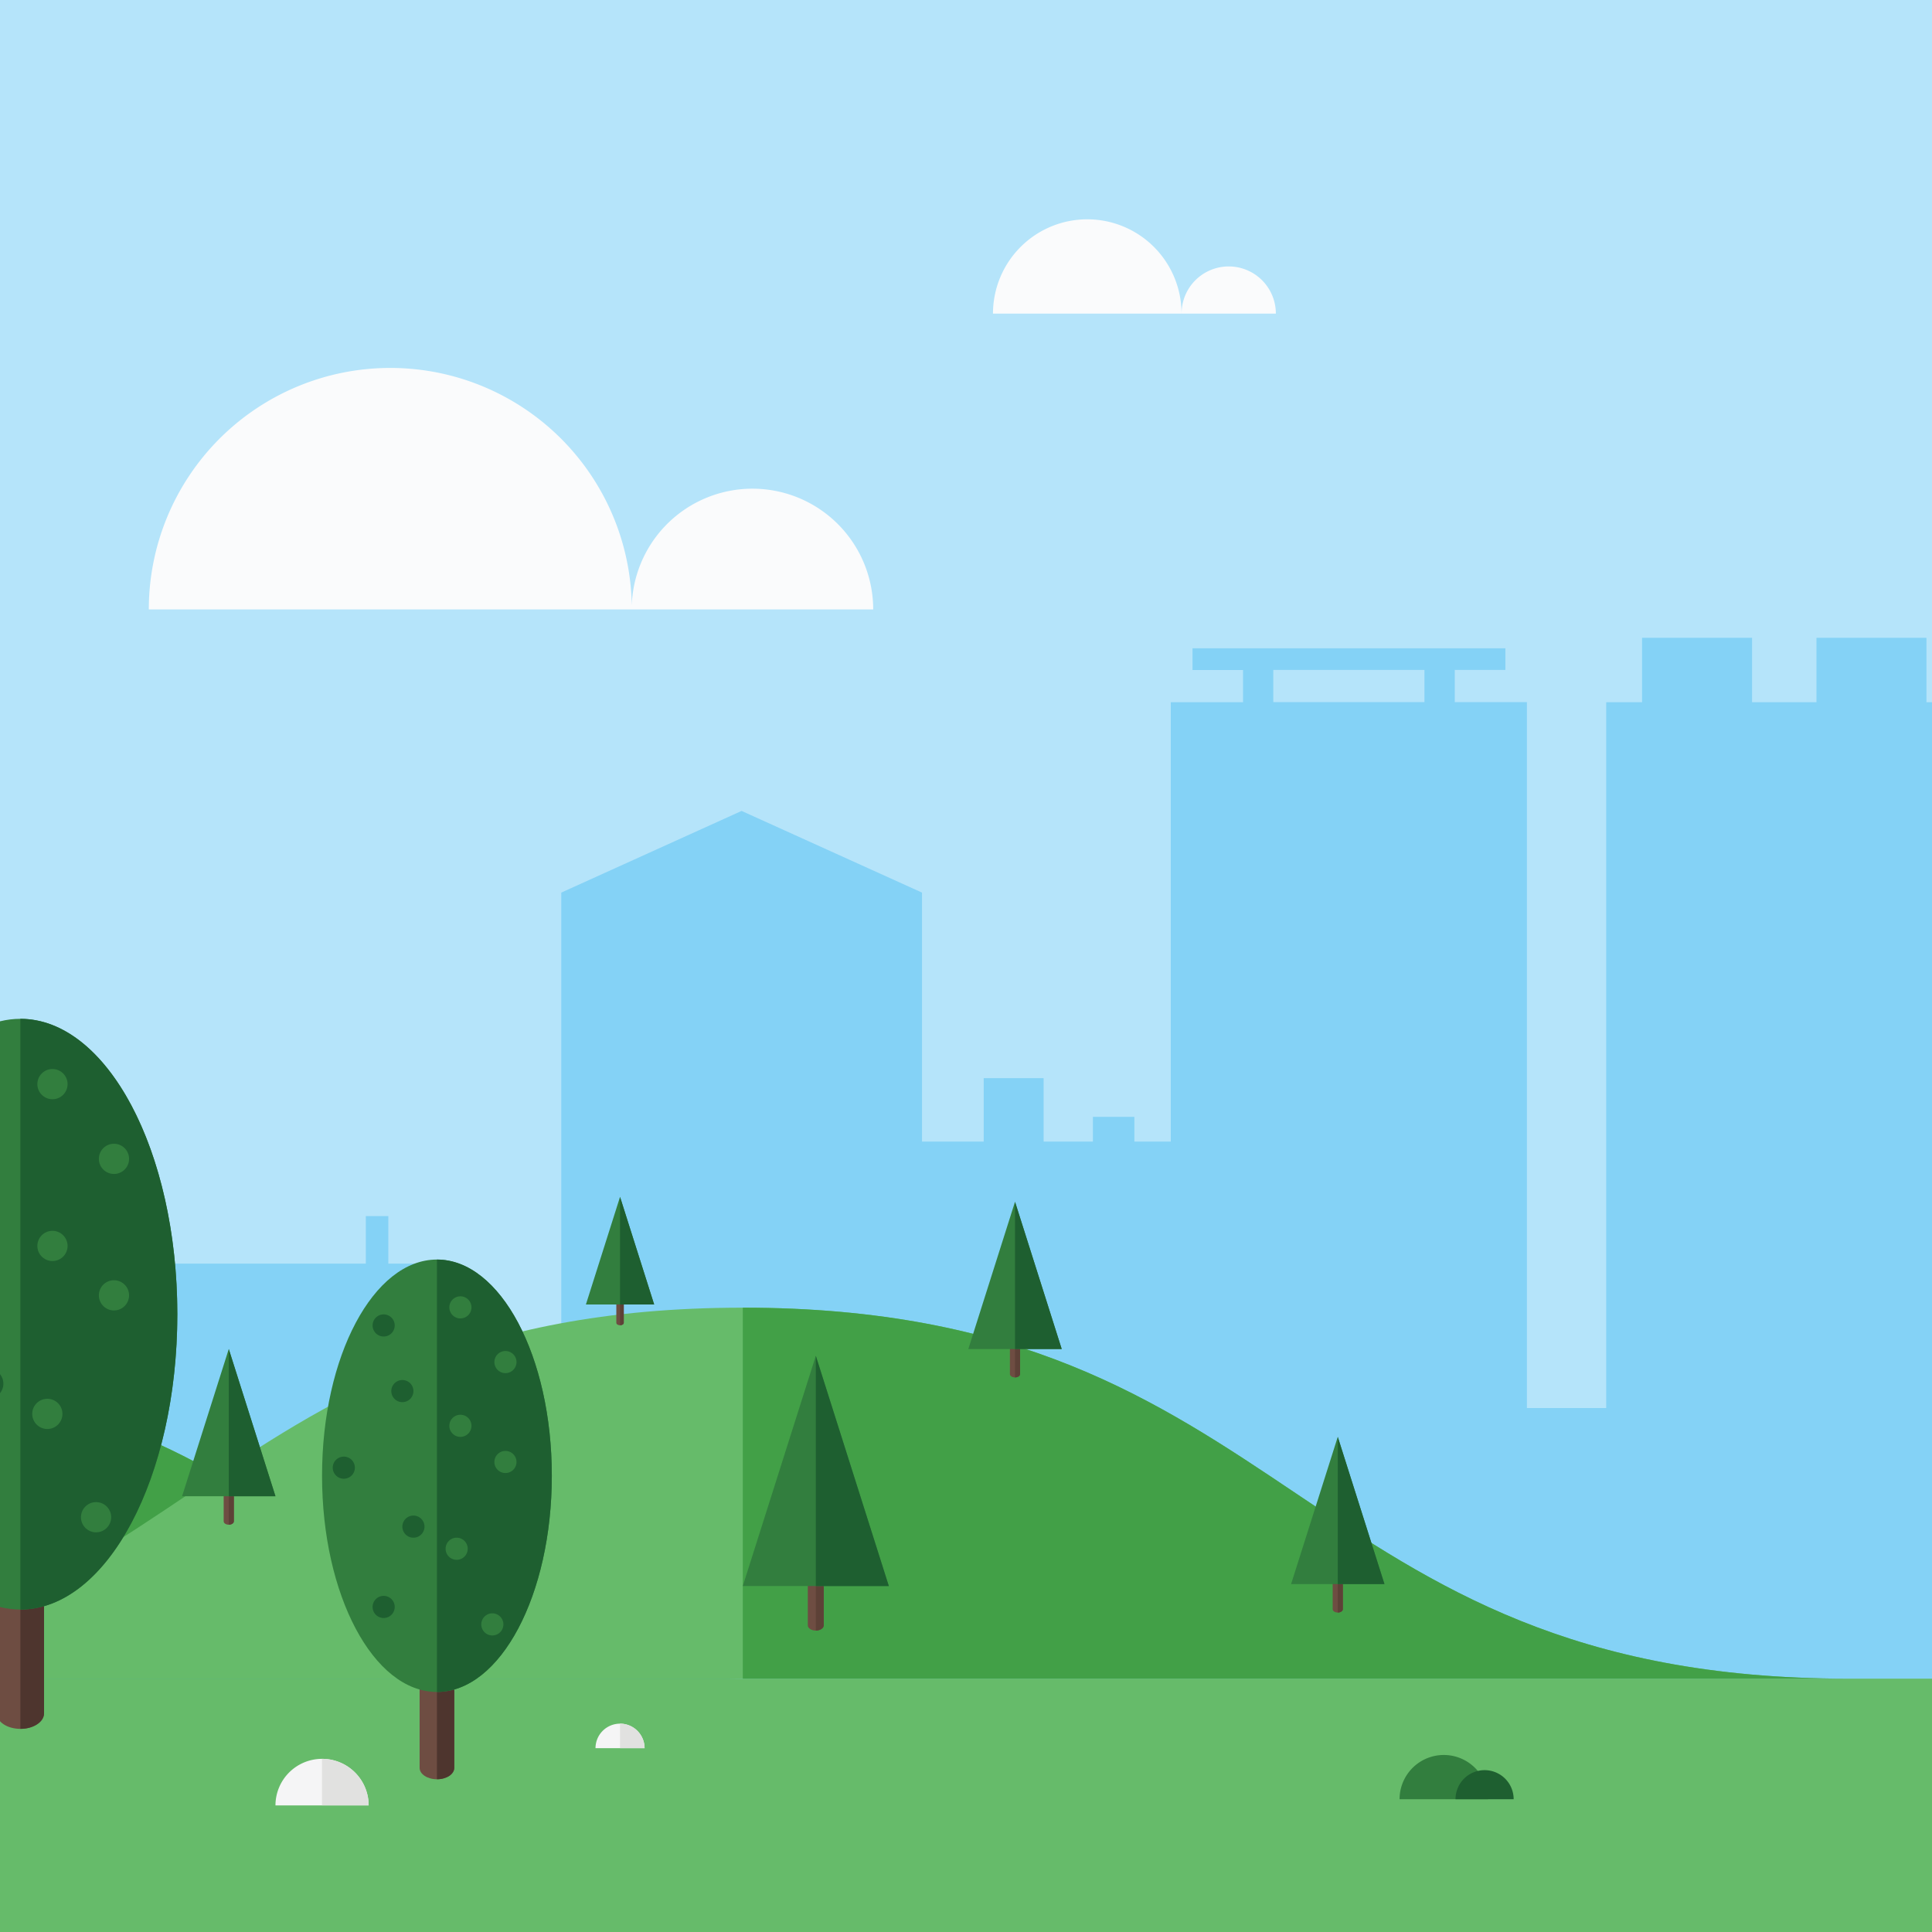 <svg xmlns="http://www.w3.org/2000/svg" xmlns:xlink="http://www.w3.org/1999/xlink" width="120" height="120" viewBox="0 0 120 120">
  <rect x="0" y="0" width="120" height="120" fill="#808080" stroke="none"/>
  <defs>
    <clipPath id="clip-path">
      <rect id="長方形_756" data-name="長方形 756" width="120" height="120" transform="translate(163 29)" fill="#73cccc"/>
    </clipPath>
  </defs>
  <g id="マスクグループ_15" data-name="マスクグループ 15" transform="translate(-163 -29)" clip-path="url(#clip-path)">
    <rect id="長方形_774" data-name="長方形 774" width="120" height="120" transform="translate(163 29)" fill="#b5e4fa"/>
    <g id="OBJECTS" transform="translate(80 22.428)">
      <g id="グループ_255" data-name="グループ 255" transform="translate(24.628 9)">
        <path id="合体_2" data-name="合体 2" d="M-1492.25-3088.859a7.5,7.5,0,0,1,7.5-7.5,7.5,7.5,0,0,1,7.5,7.5Zm-29.993,0a15,15,0,0,1,15-15,15,15,0,0,1,15,15Z" transform="translate(1589.858 3124.284)" fill="#fafbfc" stroke="rgba(0,0,0,0)" stroke-width="1"/>
        <path id="合体_3" data-name="合体 3" d="M-1563.963-3088.765a2.929,2.929,0,0,1,2.929-2.929,2.928,2.928,0,0,1,2.928,2.929Zm-11.713,0a5.857,5.857,0,0,1,5.856-5.856,5.856,5.856,0,0,1,5.856,5.856Z" transform="translate(1695.724 3105.815)" fill="#fafbfc" stroke="rgba(0,0,0,0)" stroke-width="1"/>
      </g>
      <g id="グループ_286" data-name="グループ 286" transform="translate(51 66.356)">
        <path id="パス_449" data-name="パス 449" d="M302.007,277.731v-2.7h-1.461v-.53h22.792v.53h-1.383v2.7h2.914V283.6h4.444V270.07h18.2v-2.952h1.4v2.952h2.6v22.31h4.935V279.043h3.206V247.026l11.2-5.073,11.205,5.073v15.466h3.833v-3.941h3.72v3.941h3.063v-1.537h2.575v1.537h2.262V235.2H402v-2h-3.139V231.85h19.433v1.344H415.15v2h4.482v43.846h4.925V235.2h2.227v-4h6.832v4h4v-4h6.832v4h2.227v42.858H456.81v-3.7h4.464v3.7h1.472V286.3h10.715V273.948l19.574-7.85v31.773H299.093v-20.14Zm111.259-44.537h-9.388v2h9.388Zm-92.708,44.537v-2.7H303.4v2.7Z" transform="translate(-292.792 -251.369)" fill="#84d2f6"/>
        <rect id="長方形_773" data-name="長方形 773" width="283" height="16.742" transform="translate(0 44.482)" fill="#66bb6a"/>
        <g id="グループ_256" data-name="グループ 256" transform="translate(0 26.46)">
          <path id="パス_450" data-name="パス 450" d="M78.136,324.014H0V313.387c6-3.905,12.611-7.4,24.426-7.4C51.283,305.99,51.283,324.014,78.136,324.014Z" transform="translate(0 -305.99)" fill="#66bb6a"/>
          <path id="パス_451" data-name="パス 451" d="M69.052,324.013H122.76c-26.854,0-26.854-18.021-53.708-18.021h0Z" transform="translate(-44.625 -305.991)" fill="#42a047"/>
        </g>
        <g id="グループ_257" data-name="グループ 257" transform="translate(9.458 21.438)">
          <path id="パス_452" data-name="パス 452" d="M164.091,314.837c-34.339,0-34.339-23.044-68.677-23.044s-34.339,23.044-68.678,23.044Z" transform="translate(-26.736 -291.793)" fill="#66bb6a"/>
          <path id="パス_453" data-name="パス 453" d="M220.878,314.837h68.678c-34.339,0-34.339-23.044-68.677-23.044h0Z" transform="translate(-152.2 -291.793)" fill="#42a047"/>
        </g>
        <g id="グループ_258" data-name="グループ 258" transform="translate(218.041 25.469)">
          <path id="パス_454" data-name="パス 454" d="M681.329,303.813V322.2H616.37c28.332,0,28.332-19.014,56.667-19.014A51.932,51.932,0,0,1,681.329,303.813Z" transform="translate(-616.37 -303.19)" fill="#66bb6a"/>
          <path id="パス_455" data-name="パス 455" d="M784.852,303.813V322.2H776.56V303.19A51.934,51.934,0,0,1,784.852,303.813Z" transform="translate(-719.893 -303.19)" fill="#42a047"/>
        </g>
        <g id="グループ_259" data-name="グループ 259" transform="translate(52.003 18.449)">
          <path id="パス_456" data-name="パス 456" d="M164.134,340.6v11.317c0,.392.482.709,1.076.709s1.076-.317,1.076-.709V340.6Z" transform="translate(-158.074 -320.346)" fill="#6e4d42"/>
          <path id="パス_457" data-name="パス 457" d="M168.252,340.6v11.317c0,.392-.482.709-1.076.709V340.6Z" transform="translate(-160.04 -320.346)" fill="#4e352e"/>
          <ellipse id="楕円形_16" data-name="楕円形 16" cx="7.136" cy="13.429" rx="7.136" ry="13.429" transform="translate(0 0)" fill="#327e3e"/>
          <path id="パス_458" data-name="パス 458" d="M167.176,283.344V310.2c3.941,0,7.135-6.012,7.135-13.429S171.117,283.344,167.176,283.344Z" transform="translate(-160.04 -283.344)" fill="#1e5f30"/>
          <path id="パス_459" data-name="パス 459" d="M157.255,343.084a.687.687,0,1,1-.687-.687A.687.687,0,0,1,157.255,343.084Z" transform="translate(-152.741 -321.507)" fill="#1e5f30"/>
          <path id="パス_460" data-name="パス 460" d="M162.483,328.984a.687.687,0,1,1-.687-.687A.687.687,0,0,1,162.483,328.984Z" transform="translate(-156.12 -312.395)" fill="#1e5f30"/>
          <path id="パス_461" data-name="パス 461" d="M150.259,318.632a.687.687,0,1,1-.687-.687A.687.687,0,0,1,150.259,318.632Z" transform="translate(-148.22 -305.705)" fill="#1e5f30"/>
          <path id="パス_462" data-name="パス 462" d="M160.541,305.184a.687.687,0,1,1-.687-.687A.687.687,0,0,1,160.541,305.184Z" transform="translate(-154.865 -297.014)" fill="#1e5f30"/>
          <path id="パス_463" data-name="パス 463" d="M170.731,290.484a.687.687,0,1,1-.687-.687A.687.687,0,0,1,170.731,290.484Z" transform="translate(-161.45 -287.514)" fill="#327e3e"/>
          <path id="パス_464" data-name="パス 464" d="M178.636,300.089a.687.687,0,1,1-.687-.687A.687.687,0,0,1,178.636,300.089Z" transform="translate(-166.558 -293.721)" fill="#327e3e"/>
          <path id="パス_465" data-name="パス 465" d="M170.731,311.282a.687.687,0,1,1-.687-.687A.687.687,0,0,1,170.731,311.282Z" transform="translate(-161.45 -300.955)" fill="#327e3e"/>
          <path id="パス_466" data-name="パス 466" d="M178.636,317.63a.687.687,0,1,1-.687-.687A.687.687,0,0,1,178.636,317.63Z" transform="translate(-166.558 -305.057)" fill="#327e3e"/>
          <path id="パス_467" data-name="パス 467" d="M170.071,332.868a.687.687,0,1,1-.687-.687A.687.687,0,0,1,170.071,332.868Z" transform="translate(-161.023 -314.905)" fill="#327e3e"/>
          <path id="パス_468" data-name="パス 468" d="M176.335,346.148a.687.687,0,1,1-.687-.687A.687.687,0,0,1,176.335,346.148Z" transform="translate(-165.071 -323.487)" fill="#327e3e"/>
          <path id="パス_469" data-name="パス 469" d="M157.255,293.658a.687.687,0,1,1-.687-.687A.687.687,0,0,1,157.255,293.658Z" transform="translate(-152.741 -289.565)" fill="#1e5f30"/>
        </g>
        <g id="グループ_260" data-name="グループ 260" transform="translate(23.518 3.497)">
          <path id="パス_470" data-name="パス 470" d="M89.883,319.3v15.459c0,.535.658.969,1.47.969s1.47-.434,1.47-.969V319.3Z" transform="translate(-81.605 -291.626)" fill="#6e4d42"/>
          <path id="パス_471" data-name="パス 471" d="M95.509,319.3v15.459c0,.535-.658.969-1.47.969V319.3Z" transform="translate(-84.291 -291.626)" fill="#4e352e"/>
          <ellipse id="楕円形_17" data-name="楕円形 17" cx="9.748" cy="18.345" rx="9.748" ry="18.345" fill="#327e3e"/>
          <path id="パス_472" data-name="パス 472" d="M94.039,241.078v36.691c5.384,0,9.748-8.214,9.748-18.345S99.423,241.078,94.039,241.078Z" transform="translate(-84.291 -241.078)" fill="#1e5f30"/>
          <path id="パス_473" data-name="パス 473" d="M80.486,322.688a.938.938,0,1,1-.938-.939A.938.938,0,0,1,80.486,322.688Z" transform="translate(-74.319 -293.211)" fill="#1e5f30"/>
          <circle id="楕円形_18" data-name="楕円形 18" cx="0.938" cy="0.938" r="0.938" transform="translate(6.816 21.723)" fill="#1e5f30"/>
          <path id="パス_474" data-name="パス 474" d="M70.929,289.284a.938.938,0,1,1-.938-.939A.938.938,0,0,1,70.929,289.284Z" transform="translate(-68.143 -271.624)" fill="#1e5f30"/>
          <circle id="楕円形_19" data-name="楕円形 19" cx="0.938" cy="0.938" r="0.938" transform="translate(5.877 10.222)" fill="#1e5f30"/>
          <path id="パス_475" data-name="パス 475" d="M98.895,250.831a.938.938,0,1,1-.938-.939A.939.939,0,0,1,98.895,250.831Z" transform="translate(-86.216 -246.774)" fill="#327e3e"/>
          <path id="パス_476" data-name="パス 476" d="M109.694,263.953a.938.938,0,1,1-.939-.939A.939.939,0,0,1,109.694,263.953Z" transform="translate(-93.195 -255.254)" fill="#327e3e"/>
          <path id="パス_477" data-name="パス 477" d="M98.895,279.242a.938.938,0,1,1-.938-.939A.939.939,0,0,1,98.895,279.242Z" transform="translate(-86.216 -265.135)" fill="#327e3e"/>
          <path id="パス_478" data-name="パス 478" d="M109.694,287.914a.938.938,0,1,1-.939-.938A.939.939,0,0,1,109.694,287.914Z" transform="translate(-93.195 -270.739)" fill="#327e3e"/>
          <path id="パス_479" data-name="パス 479" d="M97.994,308.73a.938.938,0,1,1-.938-.938A.939.939,0,0,1,97.994,308.73Z" transform="translate(-85.634 -284.192)" fill="#327e3e"/>
          <path id="パス_480" data-name="パス 480" d="M106.552,326.873a.938.938,0,1,1-.938-.938A.938.938,0,0,1,106.552,326.873Z" transform="translate(-91.165 -295.917)" fill="#327e3e"/>
          <path id="パス_481" data-name="パス 481" d="M80.486,255.167a.938.938,0,1,1-.938-.939A.938.938,0,0,1,80.486,255.167Z" transform="translate(-74.319 -249.576)" fill="#1e5f30"/>
        </g>
        <g id="グループ_261" data-name="グループ 261" transform="translate(239.27 11.866)">
          <path id="パス_482" data-name="パス 482" d="M696.452,331.818v13.259c0,.459.564.831,1.261.831s1.261-.372,1.261-.831V331.818Z" transform="translate(-689.352 -308.087)" fill="#6e4d42"/>
          <path id="パス_483" data-name="パス 483" d="M701.277,331.818v13.259c0,.459-.564.831-1.261.831v-14.09Z" transform="translate(-691.656 -308.087)" fill="#4e352e"/>
          <ellipse id="楕円形_20" data-name="楕円形 20" cx="8.36" cy="15.734" rx="8.36" ry="15.734" fill="#327e3e"/>
          <path id="パス_484" data-name="パス 484" d="M700.016,264.735V296.2c4.617,0,8.36-7.044,8.36-15.734S704.633,264.735,700.016,264.735Z" transform="translate(-691.656 -264.735)" fill="#1e5f30"/>
          <path id="パス_485" data-name="パス 485" d="M688.392,334.727a.8.8,0,1,1-.805-.8A.805.805,0,0,1,688.392,334.727Z" transform="translate(-683.103 -309.447)" fill="#1e5f30"/>
          <path id="パス_486" data-name="パス 486" d="M694.517,318.207a.8.8,0,1,1-.8-.8A.8.8,0,0,1,694.517,318.207Z" transform="translate(-687.062 -298.771)" fill="#1e5f30"/>
          <path id="パス_487" data-name="パス 487" d="M680.2,306.078a.8.8,0,1,1-.8-.805A.8.8,0,0,1,680.2,306.078Z" transform="translate(-677.807 -290.932)" fill="#1e5f30"/>
          <path id="パス_488" data-name="パス 488" d="M692.242,290.323a.8.8,0,1,1-.805-.8A.8.8,0,0,1,692.242,290.323Z" transform="translate(-685.591 -280.751)" fill="#1e5f30"/>
          <path id="パス_489" data-name="パス 489" d="M704.181,273.1a.8.8,0,1,1-.805-.8A.805.805,0,0,1,704.181,273.1Z" transform="translate(-693.307 -269.62)" fill="#327e3e"/>
          <path id="パス_490" data-name="パス 490" d="M713.443,284.353a.8.8,0,1,1-.8-.805A.8.8,0,0,1,713.443,284.353Z" transform="translate(-699.292 -276.893)" fill="#327e3e"/>
          <path id="パス_491" data-name="パス 491" d="M704.181,297.467a.8.8,0,1,1-.805-.8A.8.8,0,0,1,704.181,297.467Z" transform="translate(-693.307 -285.368)" fill="#327e3e"/>
          <path id="パス_492" data-name="パス 492" d="M713.443,304.9a.8.8,0,1,1-.8-.8A.8.8,0,0,1,713.443,304.9Z" transform="translate(-699.292 -290.174)" fill="#327e3e"/>
          <circle id="楕円形_21" data-name="楕円形 21" cx="0.805" cy="0.805" r="0.805" transform="translate(8.991 20.241)" fill="#327e3e"/>
          <circle id="楕円形_22" data-name="楕円形 22" cx="0.805" cy="0.805" r="0.805" transform="translate(11.587 25.745)" fill="#327e3e"/>
          <path id="パス_493" data-name="パス 493" d="M688.392,276.818a.8.8,0,1,1-.805-.8A.805.805,0,0,1,688.392,276.818Z" transform="translate(-683.103 -272.023)" fill="#1e5f30"/>
        </g>
        <g id="グループ_262" data-name="グループ 262" transform="translate(118.93 49.221)">
          <path id="パス_494" data-name="パス 494" d="M338.945,370.333a2.747,2.747,0,0,0-2.747,2.747h5.494A2.747,2.747,0,0,0,338.945,370.333Z" transform="translate(-336.198 -370.333)" fill="#327e3e"/>
          <path id="パス_495" data-name="パス 495" d="M347.826,372.995a1.805,1.805,0,0,0-1.806,1.806h3.611A1.805,1.805,0,0,0,347.826,372.995Z" transform="translate(-342.545 -372.053)" fill="#1e5f30"/>
        </g>
        <g id="グループ_263" data-name="グループ 263" transform="translate(259.224 2.243)">
          <path id="パス_496" data-name="パス 496" d="M761.363,333.043V351.92c0,.653.8,1.183,1.8,1.183s1.8-.53,1.8-1.183V333.043Z" transform="translate(-751.255 -299.256)" fill="#6e4d42"/>
          <path id="パス_497" data-name="パス 497" d="M768.233,333.043V351.92c0,.653-.8,1.183-1.8,1.183v-20.06Z" transform="translate(-754.535 -299.256)" fill="#4e352e"/>
          <ellipse id="楕円形_23" data-name="楕円形 23" cx="11.903" cy="22.401" rx="11.903" ry="22.401" fill="#327e3e"/>
          <path id="パス_498" data-name="パス 498" d="M766.438,237.533v44.8c6.574,0,11.9-10.029,11.9-22.4S773.012,237.533,766.438,237.533Z" transform="translate(-754.535 -237.533)" fill="#1e5f30"/>
          <path id="パス_499" data-name="パス 499" d="M749.889,337.185a1.146,1.146,0,1,1-1.146-1.146A1.146,1.146,0,0,1,749.889,337.185Z" transform="translate(-742.359 -301.192)" fill="#1e5f30"/>
          <path id="パス_500" data-name="パス 500" d="M758.609,313.663a1.146,1.146,0,1,1-1.146-1.146A1.146,1.146,0,0,1,758.609,313.663Z" transform="translate(-747.994 -285.991)" fill="#1e5f30"/>
          <path id="パス_501" data-name="パス 501" d="M738.22,296.4a1.146,1.146,0,1,1-1.146-1.146A1.146,1.146,0,0,1,738.22,296.4Z" transform="translate(-734.818 -274.832)" fill="#1e5f30"/>
          <path id="パス_502" data-name="パス 502" d="M755.37,273.964a1.146,1.146,0,1,1-1.146-1.146A1.146,1.146,0,0,1,755.37,273.964Z" transform="translate(-745.901 -260.336)" fill="#1e5f30"/>
          <path id="パス_503" data-name="パス 503" d="M772.368,249.442a1.146,1.146,0,1,1-1.146-1.146A1.146,1.146,0,0,1,772.368,249.442Z" transform="translate(-756.886 -244.488)" fill="#327e3e"/>
          <path id="パス_504" data-name="パス 504" d="M785.554,265.465a1.146,1.146,0,1,1-1.146-1.146A1.146,1.146,0,0,1,785.554,265.465Z" transform="translate(-765.408 -254.843)" fill="#327e3e"/>
          <path id="パス_505" data-name="パス 505" d="M772.368,284.135a1.146,1.146,0,1,1-1.146-1.146A1.146,1.146,0,0,1,772.368,284.135Z" transform="translate(-756.886 -266.909)" fill="#327e3e"/>
          <path id="パス_506" data-name="パス 506" d="M785.554,294.724a1.146,1.146,0,1,1-1.146-1.146A1.146,1.146,0,0,1,785.554,294.724Z" transform="translate(-765.408 -273.752)" fill="#327e3e"/>
          <path id="パス_507" data-name="パス 507" d="M771.268,320.142A1.146,1.146,0,1,1,770.122,319,1.146,1.146,0,0,1,771.268,320.142Z" transform="translate(-756.175 -290.178)" fill="#327e3e"/>
          <path id="パス_508" data-name="パス 508" d="M781.717,342.3a1.146,1.146,0,1,1-1.146-1.146A1.146,1.146,0,0,1,781.717,342.3Z" transform="translate(-762.928 -304.495)" fill="#327e3e"/>
          <path id="パス_509" data-name="パス 509" d="M749.889,254.736a1.146,1.146,0,1,1-1.146-1.146A1.146,1.146,0,0,1,749.889,254.736Z" transform="translate(-742.359 -247.91)" fill="#1e5f30"/>
        </g>
        <g id="グループ_264" data-name="グループ 264" transform="translate(271.127 53.045)">
          <path id="パス_510" data-name="パス 510" d="M768.244,384.647a1.805,1.805,0,0,0-1.806,1.805h3.611A1.805,1.805,0,0,0,768.244,384.647Z" transform="translate(-766.438 -383.407)" fill="#327e3e"/>
          <path id="パス_511" data-name="パス 511" d="M775.8,381.143a3.045,3.045,0,0,0-3.045,3.045h6.089A3.045,3.045,0,0,0,775.8,381.143Z" transform="translate(-770.522 -381.143)" fill="#1e5f30"/>
        </g>
        <g id="グループ_265" data-name="グループ 265" transform="translate(185.853 51.599)">
          <path id="パス_512" data-name="パス 512" d="M528.273,377.054a2.893,2.893,0,0,0-2.893,2.893h5.786A2.893,2.893,0,0,0,528.273,377.054Z" transform="translate(-525.38 -377.054)" fill="#f5f5f6"/>
          <path id="パス_513" data-name="パス 513" d="M536.451,379.947a2.893,2.893,0,0,0-2.893-2.893v2.893Z" transform="translate(-530.665 -377.054)" fill="#e1e1e0"/>
        </g>
        <g id="グループ_266" data-name="グループ 266" transform="translate(49.11 49.461)">
          <path id="パス_514" data-name="パス 514" d="M141.719,371.01a2.893,2.893,0,0,0-2.893,2.893h5.786A2.893,2.893,0,0,0,141.719,371.01Z" transform="translate(-138.826 -371.01)" fill="#f5f5f6"/>
          <path id="パス_515" data-name="パス 515" d="M149.9,373.9A2.893,2.893,0,0,0,147,371.01V373.9Z" transform="translate(-144.111 -371.01)" fill="#e1e1e0"/>
        </g>
        <g id="グループ_267" data-name="グループ 267" transform="translate(223.243 45.23)">
          <path id="パス_516" data-name="パス 516" d="M632.6,359.051a1.524,1.524,0,0,0-1.524,1.524h3.048A1.524,1.524,0,0,0,632.6,359.051Z" transform="translate(-631.076 -359.051)" fill="#f5f5f6"/>
          <path id="パス_517" data-name="パス 517" d="M636.908,360.575a1.524,1.524,0,0,0-1.524-1.524v1.524Z" transform="translate(-633.86 -359.051)" fill="#e1e1e0"/>
        </g>
        <g id="グループ_268" data-name="グループ 268" transform="translate(68.988 47.275)">
          <path id="パス_518" data-name="パス 518" d="M196.544,364.832a1.524,1.524,0,0,0-1.524,1.524h3.048A1.524,1.524,0,0,0,196.544,364.832Z" transform="translate(-195.02 -364.832)" fill="#f5f5f6"/>
          <path id="パス_519" data-name="パス 519" d="M200.851,366.356a1.524,1.524,0,0,0-1.524-1.524v1.524Z" transform="translate(-197.803 -364.832)" fill="#e1e1e0"/>
        </g>
        <g id="グループ_269" data-name="グループ 269" transform="translate(252.01 48.262)">
          <path id="パス_520" data-name="パス 520" d="M714.614,367.622a2.219,2.219,0,0,0-2.218,2.218h4.437A2.219,2.219,0,0,0,714.614,367.622Z" transform="translate(-712.396 -367.622)" fill="#f5f5f6"/>
          <path id="パス_521" data-name="パス 521" d="M720.885,369.84a2.219,2.219,0,0,0-2.218-2.218v2.218Z" transform="translate(-716.449 -367.622)" fill="#e1e1e0"/>
        </g>
        <g id="グループ_271" data-name="グループ 271" transform="translate(92.144 14.86)">
          <g id="グループ_270" data-name="グループ 270" transform="translate(2.584 7.378)">
            <path id="パス_522" data-name="パス 522" d="M267.783,294.056v3.324c0,.115.142.208.316.208s.316-.093.316-.208v-3.324Z" transform="translate(-267.783 -294.056)" fill="#6e4d42"/>
            <path id="パス_523" data-name="パス 523" d="M268.993,294.056v3.324c0,.115-.142.208-.316.208v-3.533Z" transform="translate(-268.361 -294.056)" fill="#5d4137"/>
          </g>
          <path id="パス_524" data-name="パス 524" d="M263.378,273.2l-2.9,9.145h5.8Z" transform="translate(-260.478 -273.198)" fill="#327e3e"/>
          <path id="パス_525" data-name="パス 525" d="M271.577,282.343l-2.9-9.145v9.145Z" transform="translate(-265.776 -273.198)" fill="#1e5f30"/>
        </g>
        <g id="グループ_273" data-name="グループ 273" transform="translate(68.392 14.556)">
          <g id="グループ_272" data-name="グループ 272" transform="translate(1.889 5.393)">
            <path id="パス_526" data-name="パス 526" d="M198.674,287.583v2.429c0,.084.1.152.231.152s.231-.068.231-.152v-2.429Z" transform="translate(-198.674 -287.583)" fill="#6e4d42"/>
            <path id="パス_527" data-name="パス 527" d="M199.558,287.583v2.429c0,.084-.1.152-.231.152v-2.582Z" transform="translate(-199.096 -287.583)" fill="#5d4137"/>
          </g>
          <path id="パス_528" data-name="パス 528" d="M195.455,272.339l-2.12,6.683h4.239Z" transform="translate(-193.335 -272.339)" fill="#327e3e"/>
          <path id="パス_529" data-name="パス 529" d="M201.447,279.022l-2.12-6.683v6.683Z" transform="translate(-197.208 -272.339)" fill="#1e5f30"/>
        </g>
        <g id="グループ_275" data-name="グループ 275" transform="translate(112.191 29.463)">
          <g id="グループ_274" data-name="グループ 274" transform="translate(2.584 7.379)">
            <path id="パス_530" data-name="パス 530" d="M324.453,335.337v3.324c0,.115.141.208.316.208s.316-.093.316-.208v-3.324Z" transform="translate(-324.453 -335.337)" fill="#6e4d42"/>
            <path id="パス_531" data-name="パス 531" d="M325.663,335.337v3.324c0,.115-.142.208-.316.208v-3.533Z" transform="translate(-325.031 -335.337)" fill="#5d4137"/>
          </g>
          <path id="パス_532" data-name="パス 532" d="M320.048,314.479l-2.9,9.145h5.8Z" transform="translate(-317.148 -314.479)" fill="#327e3e"/>
          <path id="パス_533" data-name="パス 533" d="M328.247,323.623l-2.9-9.145v9.145Z" transform="translate(-322.446 -314.479)" fill="#1e5f30"/>
        </g>
        <g id="グループ_277" data-name="グループ 277" transform="translate(230.643 33.442)">
          <g id="グループ_276" data-name="グループ 276" transform="translate(2.584 7.379)">
            <path id="パス_534" data-name="パス 534" d="M659.3,346.586v3.324c0,.115.141.208.316.208s.316-.093.316-.208v-3.324Z" transform="translate(-659.301 -346.586)" fill="#6e4d42"/>
            <path id="パス_535" data-name="パス 535" d="M660.51,346.586v3.324c0,.115-.142.208-.316.208v-3.533Z" transform="translate(-659.878 -346.586)" fill="#5d4137"/>
          </g>
          <path id="パス_536" data-name="パス 536" d="M654.9,325.728l-2.9,9.145h5.8Z" transform="translate(-651.995 -325.728)" fill="#327e3e"/>
          <path id="パス_537" data-name="パス 537" d="M663.094,334.873l-2.9-9.145v9.145Z" transform="translate(-657.294 -325.728)" fill="#1e5f30"/>
        </g>
        <g id="グループ_279" data-name="グループ 279" transform="translate(43.309 24.007)">
          <g id="グループ_278" data-name="グループ 278" transform="translate(2.584 7.379)">
            <path id="パス_538" data-name="パス 538" d="M129.734,319.915v3.324c0,.115.141.208.316.208s.316-.093.316-.208v-3.324Z" transform="translate(-129.734 -319.915)" fill="#6e4d42"/>
            <path id="パス_539" data-name="パス 539" d="M130.944,319.915v3.324c0,.115-.142.208-.316.208v-3.533Z" transform="translate(-130.312 -319.915)" fill="#5d4137"/>
          </g>
          <path id="パス_540" data-name="パス 540" d="M125.329,299.057l-2.9,9.145h5.8Z" transform="translate(-122.429 -299.057)" fill="#327e3e"/>
          <path id="パス_541" data-name="パス 541" d="M133.528,308.2l-2.9-9.145V308.2Z" transform="translate(-127.727 -299.057)" fill="#1e5f30"/>
        </g>
        <g id="グループ_281" data-name="グループ 281" transform="translate(1.835 23.32)">
          <g id="グループ_280" data-name="グループ 280" transform="translate(2.584 7.379)">
            <path id="パス_542" data-name="パス 542" d="M12.493,317.973V321.3c0,.115.142.208.316.208s.316-.093.316-.208v-3.324Z" transform="translate(-12.493 -317.973)" fill="#6e4d42"/>
            <path id="パス_543" data-name="パス 543" d="M13.7,317.973V321.3c0,.115-.141.208-.316.208v-3.533Z" transform="translate(-13.07 -317.973)" fill="#5d4137"/>
          </g>
          <path id="パス_544" data-name="パス 544" d="M8.088,297.115l-2.9,9.145h5.8Z" transform="translate(-5.188 -297.115)" fill="#327e3e"/>
          <path id="パス_545" data-name="パス 545" d="M16.287,306.259l-2.9-9.145v9.145Z" transform="translate(-10.486 -297.115)" fill="#1e5f30"/>
        </g>
        <g id="グループ_283" data-name="グループ 283" transform="translate(78.136 24.429)">
          <g id="グループ_282" data-name="グループ 282" transform="translate(4.041 11.538)">
            <path id="パス_546" data-name="パス 546" d="M232.3,332.864v5.2c0,.18.221.326.494.326s.495-.146.495-.326v-5.2Z" transform="translate(-232.303 -332.864)" fill="#6e4d42"/>
            <path id="パス_547" data-name="パス 547" d="M234.195,332.864v5.2c0,.18-.221.326-.495.326v-5.524Z" transform="translate(-233.206 -332.864)" fill="#5d4137"/>
          </g>
          <path id="パス_548" data-name="パス 548" d="M225.415,300.249l-4.535,14.3h9.07Z" transform="translate(-220.88 -300.249)" fill="#327e3e"/>
          <path id="パス_549" data-name="パス 549" d="M238.236,314.548l-4.535-14.3v14.3Z" transform="translate(-229.165 -300.249)" fill="#1e5f30"/>
        </g>
        <g id="グループ_284" data-name="グループ 284" transform="translate(5.852 19.933)">
          <path id="パス_550" data-name="パス 550" d="M31.523,337.61v9.9c0,.342.421.62.941.62s.941-.278.941-.62v-9.9Z" transform="translate(-26.224 -319.898)" fill="#6e4d42"/>
          <path id="パス_551" data-name="パス 551" d="M35.124,337.61v9.9c0,.342-.421.62-.941.62V337.61Z" transform="translate(-27.943 -319.898)" fill="#4e352e"/>
          <ellipse id="楕円形_24" data-name="楕円形 24" cx="6.24" cy="11.744" rx="6.24" ry="11.744" transform="translate(0 0)" fill="#327e3e"/>
          <path id="パス_552" data-name="パス 552" d="M34.183,287.54v23.487c3.446,0,6.24-5.258,6.24-11.743S37.629,287.54,34.183,287.54Z" transform="translate(-27.943 -287.54)" fill="#1e5f30"/>
          <path id="パス_553" data-name="パス 553" d="M25.507,339.782a.6.6,0,1,1-.6-.6A.6.6,0,0,1,25.507,339.782Z" transform="translate(-21.56 -320.913)" fill="#1e5f30"/>
          <path id="パス_554" data-name="パス 554" d="M30.079,327.451a.6.6,0,1,1-.6-.6A.6.6,0,0,1,30.079,327.451Z" transform="translate(-24.515 -312.944)" fill="#1e5f30"/>
          <path id="パス_555" data-name="パス 555" d="M19.39,318.4a.6.6,0,1,1-.6-.6A.6.6,0,0,1,19.39,318.4Z" transform="translate(-17.607 -307.094)" fill="#1e5f30"/>
          <path id="パス_556" data-name="パス 556" d="M28.381,306.639a.6.6,0,1,1-.6-.6A.6.6,0,0,1,28.381,306.639Z" transform="translate(-23.417 -299.494)" fill="#1e5f30"/>
          <path id="パス_557" data-name="パス 557" d="M37.292,293.784a.6.6,0,1,1-.6-.6A.6.6,0,0,1,37.292,293.784Z" transform="translate(-29.175 -291.187)" fill="#327e3e"/>
          <path id="パス_558" data-name="パス 558" d="M44.2,302.184a.6.6,0,1,1-.6-.6A.6.6,0,0,1,44.2,302.184Z" transform="translate(-33.643 -296.615)" fill="#327e3e"/>
          <path id="パス_559" data-name="パス 559" d="M37.292,311.971a.6.6,0,1,1-.6-.6A.6.6,0,0,1,37.292,311.971Z" transform="translate(-29.175 -302.94)" fill="#327e3e"/>
          <path id="パス_560" data-name="パス 560" d="M44.2,317.522a.6.6,0,1,1-.6-.6A.6.6,0,0,1,44.2,317.522Z" transform="translate(-33.643 -306.527)" fill="#327e3e"/>
          <path id="パス_561" data-name="パス 561" d="M36.715,330.847a.6.6,0,1,1-.6-.6A.6.6,0,0,1,36.715,330.847Z" transform="translate(-28.803 -315.139)" fill="#327e3e"/>
          <path id="パス_562" data-name="パス 562" d="M42.193,342.461a.6.6,0,1,1-.6-.6A.6.6,0,0,1,42.193,342.461Z" transform="translate(-32.343 -322.644)" fill="#327e3e"/>
          <path id="パス_563" data-name="パス 563" d="M25.507,296.559a.6.6,0,1,1-.6-.6A.6.6,0,0,1,25.507,296.559Z" transform="translate(-21.56 -292.98)" fill="#1e5f30"/>
        </g>
        <g id="グループ_285" data-name="グループ 285" transform="translate(9.059 46.497)">
          <path id="パス_564" data-name="パス 564" d="M27.217,365.752a1.608,1.608,0,0,0-1.608,1.608h3.216A1.608,1.608,0,0,0,27.217,365.752Z" transform="translate(-25.609 -364.648)" fill="#327e3e"/>
          <path id="パス_565" data-name="パス 565" d="M33.95,362.631a2.712,2.712,0,0,0-2.712,2.712h5.424A2.712,2.712,0,0,0,33.95,362.631Z" transform="translate(-29.247 -362.631)" fill="#1e5f30"/>
        </g>
      </g>
    </g>
  </g>
</svg>
